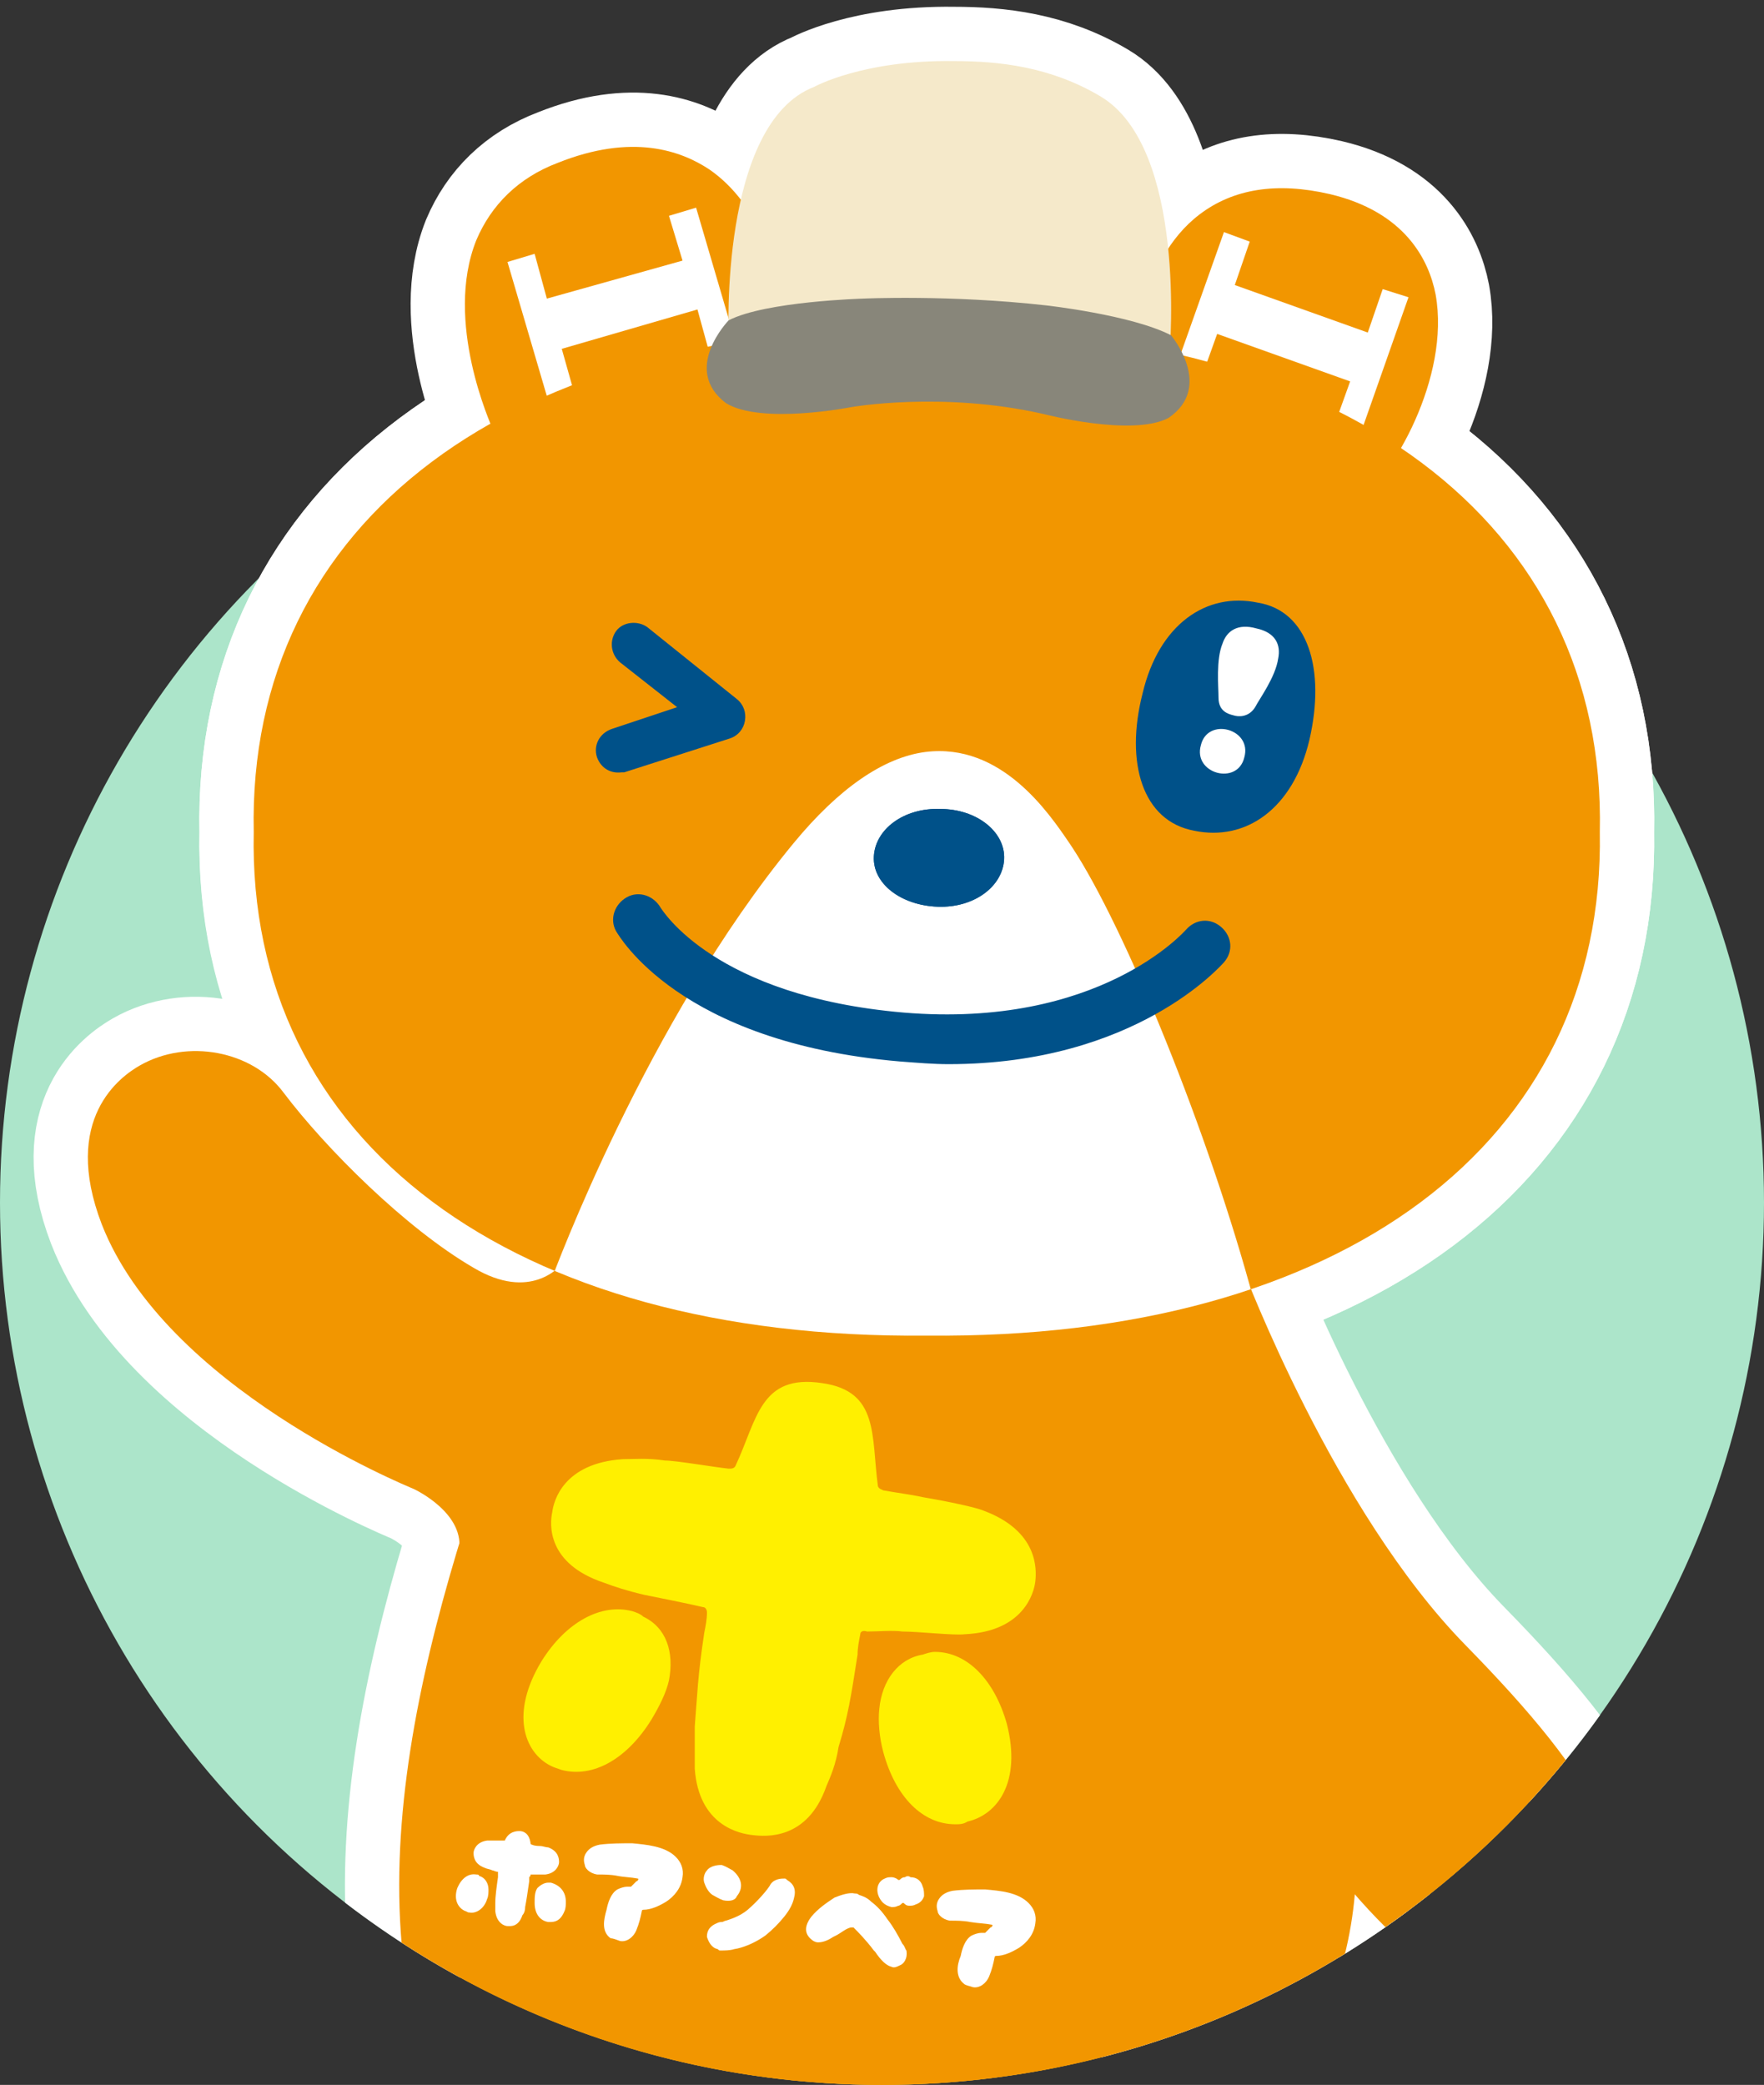 <?xml version="1.0" encoding="utf-8"?>
<!-- Generator: Adobe Illustrator 28.0.0, SVG Export Plug-In . SVG Version: 6.00 Build 0)  -->
<svg version="1.1" id="_レイヤー_2" xmlns="http://www.w3.org/2000/svg" xmlns:xlink="http://www.w3.org/1999/xlink" x="0px"
	 y="0px" viewBox="0 0 130 153.6" style="enable-background:new 0 0 130 153.6;" xml:space="preserve">
<rect x="0" y="0" width="130" height="153.6" fill="#333333" stroke="none"/>
<style type="text/css">
	.st0{fill:#ACE5CA;}
	.st1{clip-path:url(#SVGID_00000003807135734129287260000002185718258248200850_);}
	.st2{fill:#F29600;}
	.st3{fill:#FFF000;}
	.st4{fill:#FFFFFF;}
	.st5{clip-path:url(#SVGID_00000093895610618685387360000003812152647670912134_);}
	.st6{fill:#005189;}
	.st7{fill:#F5E9CA;}
	.st8{fill:#88867A;}
	.st9{clip-path:url(#SVGID_00000062186480571871523490000006125557581442222753_);}
	.st10{fill:none;stroke:#FFFFFF;stroke-width:8;stroke-linecap:round;}
	.st11{clip-path:url(#SVGID_00000096750540162388881940000013812026803361114278_);}
	.st12{clip-path:url(#SVGID_00000047775321741463655250000016816888431704450446_);}
</style>
<g id="design">
	<g>
		<g>
			<circle class="st0" cx="65" cy="88.6" r="65"/>
			<g>
				<defs>
					<circle id="SVGID_1_" cx="65" cy="88.6" r="65"/>
				</defs>
				<clipPath id="SVGID_00000098907393332062156160000009329009104432335774_">
					<use xlink:href="#SVGID_1_"  style="overflow:visible;"/>
				</clipPath>
				<g style="clip-path:url(#SVGID_00000098907393332062156160000009329009104432335774_);">
					<g>
						<path class="st2" d="M43.4,86.8c-6,16.8-15.4,37.9-13.8,56.4c0.8,9.2,3.5,14.2,11.5,18.9c9,5.2,33.7,7.1,42.9,1.7
							c11-6.4,17.6-18.6,15.6-31.3c-1.9-12.7-9.6-27.6-8.2-39.4"/>
						<path class="st2" d="M90.9,91.7l0.7,1.8c0.1,0.2,6.7,17.8,16.4,27.7c9.5,9.7,14.4,17.1,9.3,24c-1.2,1.7-3,2.6-5.1,2.5l0,0
							c-5.3-0.2-12.4-6.6-18.5-16.7c-7.7-12.8-9.9-30-10-30.7l-0.1-0.5L90.9,91.7L90.9,91.7z"/>
						<path class="st2" d="M10.3,78.5c3.5-2,8.3-1.1,10.6,2c3.1,4.1,9,10,14,12.9c4.2,2.5,6.4-0.1,6.6-0.4l2.9,1.5
							c-0.3,0.5-0.9,1.1-1.7,1.6l-5.3,16.7c0.4,0.8,0.5,1.8,0.3,2.8l-3.9-1.2c0.6-2.9-3.3-4.7-3.3-4.7c-0.7-0.3-18.3-7.5-23-19.5
							C4.5,82.4,8.9,79.3,10.3,78.5L10.3,78.5z"/>
						<path class="st2" d="M90.5,150.4c5-0.6,9.6,2.9,10.2,7.9c0.6,5-2.9,9.6-7.9,10.2s-9.6-2.9-10.2-7.9
							C81.9,155.6,85.5,151.1,90.5,150.4L90.5,150.4z"/>
						<path class="st2" d="M51.2,165.4c-2-0.5-3.5,1.4-3.5,1.4c-3.8,3.9-7.7,8.2-11.6,9.5c-9.3,3.1-15.4-5.5-10.1-12.4
							c1.2-1.6,2.4-1.8,5.4-5.8c0,0,1.9-2.4,0.2-5.5"/>
						<path class="st2" d="M57.5,166.4c3.1,0.3,0.5,3.7,0.5,3.7c-1.1,1.6-1.3,1.8-1.9,3.1c-3.7,7.9,4,14.7,12.4,9.6
							c3.9-2.4,7.5-6.2,12.2-12.9c0,0,0.9-2.5,5.8-4.6l-4.4-3.6"/>
						<g>
							<g>
								<g>
									<path class="st3" d="M63.4,120.4c-0.1,0.5-0.2,1-0.2,1.5c-0.5,3.2-0.7,4.5-1.4,6.8c-0.2,1.3-0.6,2.2-0.9,2.9
										c-1.4,4-4.5,3.7-5.4,3.6c-1-0.1-4-0.7-4.3-4.9c0-0.8,0-1.8,0-3.1c0.2-2.4,0.2-3.6,0.7-6.9c0.1-0.5,0.2-1,0.2-1.5
										c0-0.2-0.1-0.4-0.3-0.4c-0.8-0.2-3.8-0.8-4.3-0.9c-1.3-0.3-2.2-0.6-3-0.9c-4.2-1.4-4-4.3-3.8-5.2c0.1-0.8,0.8-3.6,5.2-3.9
										c0.8,0,1.8-0.1,3.1,0.1c0.8,0,3.7,0.5,4.7,0.6c0.2,0,0.4,0,0.5-0.2c1.6-3.4,1.8-6.8,6.4-6.1c4.2,0.6,3.6,3.9,4.1,7.6
										c0.1,0.2,0.2,0.2,0.4,0.3c1.1,0.2,2,0.3,2.9,0.5c1.2,0.2,3.8,0.7,4.5,1c4,1.5,3.9,4.3,3.8,5.2c-0.1,0.9-0.9,3.7-5.2,3.9
										c-0.8,0.1-3.4-0.2-4.6-0.2c-0.7-0.1-1.8,0-2.6,0C63.6,120.1,63.4,120.2,63.4,120.4z"/>
									<path class="st3" d="M40.6,130.1c-2-1-3-3.9-0.7-7.7c1.8-2.9,4.4-4.3,6.7-3.7c0.3,0.1,0.6,0.2,0.8,0.4
										c1.7,0.8,2.3,2.6,1.9,4.7c-0.2,0.9-0.7,1.9-1.3,2.9c-1.8,2.9-4.3,4.3-6.6,3.7C41.1,130.3,40.8,130.2,40.6,130.1L40.6,130.1
										z"/>
								</g>
								<path class="st3" d="M70.4,134.4c-2.4,0-4.4-2-5.3-5.3c-0.3-1.1-0.4-2.3-0.3-3.2c0.2-2.1,1.4-3.7,3.2-4
									c0.3-0.1,0.6-0.2,0.9-0.2c2.4,0,4.4,2.1,5.3,5.3c1.1,4.3-0.7,6.7-2.9,7.2C71,134.4,70.7,134.4,70.4,134.4L70.4,134.4z"/>
							</g>
							<g>
								<path class="st4" d="M34.3,140.8c-0.5-0.2-0.9-0.8-0.6-1.7c0.3-0.7,0.8-1.1,1.4-1c0.1,0,0.2,0,0.2,0.1
									c0.4,0.1,0.7,0.5,0.7,1c0,0.2,0,0.5-0.1,0.7c-0.2,0.7-0.8,1.1-1.3,1C34.4,140.9,34.4,140.8,34.3,140.8L34.3,140.8z
									 M39,138.3c0,0.1,0,0.2,0,0.3c-0.1,0.7-0.2,1.4-0.3,1.9c0,0.3-0.1,0.5-0.2,0.6c-0.3,0.9-0.9,0.8-1.1,0.8
									c-0.2,0-0.8-0.2-0.9-1.1c0-0.2,0-0.4,0-0.6c0-0.5,0.1-1.2,0.2-1.9c0-0.1,0-0.2,0-0.3c0-0.1,0-0.1,0-0.1
									c-0.2,0-0.3-0.1-0.4-0.1c-0.2-0.1-0.4-0.1-0.6-0.2c-0.8-0.3-0.8-0.9-0.8-1.1c0-0.2,0.2-0.8,1-0.9c0.2,0,0.3,0,0.6,0
									c0.2,0,0.4,0,0.6,0c0,0,0.1,0,0.1,0c0.3-0.7,0.9-0.7,1.1-0.7c0.2,0,0.7,0.1,0.8,0.9c0,0,0,0.1,0.1,0.1
									c0.2,0.1,0.5,0.1,0.6,0.1c0.2,0,0.4,0.1,0.6,0.1c0.8,0.3,0.8,0.9,0.8,1.1c0,0.2-0.2,0.8-1,0.9c-0.2,0-0.3,0-0.6,0
									c-0.1,0-0.3,0-0.5,0C39.1,138.2,39.1,138.2,39,138.3L39,138.3z M41.7,140.1c0,0.2,0,0.5-0.1,0.7c-0.2,0.5-0.5,0.8-1,0.8
									c-0.1,0-0.1,0-0.2,0c-0.6-0.1-1-0.6-1-1.4c0-0.4,0-0.8,0.2-1.1c0.2-0.2,0.5-0.4,0.8-0.4c0.1,0,0.1,0,0.2,0
									C41.3,138.9,41.7,139.4,41.7,140.1L41.7,140.1z"/>
								<path class="st4" d="M45,142.8c-0.7-0.5-0.5-1.4-0.3-2.1c0.1-0.5,0.3-1.2,0.8-1.5c0.2-0.1,0.5-0.2,0.7-0.2
									c0.1,0,0.2,0,0.2,0c0,0,0.1,0,0.1,0c0.2-0.2,0.3-0.3,0.4-0.4c0.1,0,0.2-0.2,0.1-0.2c-0.5-0.1-1-0.1-1.5-0.2
									c-0.5-0.1-1-0.1-1.5-0.1c-0.6-0.1-0.9-0.5-0.9-0.7c-0.1-0.3-0.1-0.6,0.1-0.9c0.2-0.3,0.5-0.5,1-0.6c0.8-0.1,1.6-0.1,2.4-0.1
									c1,0.1,2.4,0.2,3.2,1c0.4,0.4,0.6,0.9,0.5,1.5c-0.1,0.8-0.6,1.4-1.2,1.8c-0.5,0.3-1.1,0.6-1.7,0.6c0,0-0.1,0-0.1,0.1
									c-0.1,0.5-0.2,0.9-0.4,1.4c-0.2,0.5-0.7,0.9-1.2,0.8C45.4,142.9,45.2,142.8,45,142.8L45,142.8z"/>
								<path class="st4" d="M53.3,140c-0.3-0.1-0.6-0.3-0.8-0.4c-0.3-0.2-0.5-0.6-0.6-0.9c-0.1-0.3,0-0.7,0.2-0.9
									c0.2-0.3,0.7-0.4,1-0.4c0,0,0.1,0,0.1,0c0.3,0.1,0.6,0.3,0.8,0.4c0.7,0.6,0.8,1.3,0.3,1.9C54.2,140,53.8,140.1,53.3,140
									C53.3,140,53.3,140,53.3,140L53.3,140z M58.5,139.9c-0.1,0.4-0.3,0.8-0.7,1.3c-0.4,0.5-0.9,1-1.4,1.4
									c-0.7,0.5-1.6,0.9-2.3,1c-0.3,0.1-0.7,0.1-1,0.1c-0.1,0-0.1,0-0.2-0.1c-0.5-0.1-0.7-0.6-0.8-0.9c0-0.2,0-0.7,0.7-1
									c0.2-0.1,0.3-0.1,0.4-0.1c0.1,0,0.2-0.1,0.3-0.1c0.3-0.1,1-0.3,1.6-0.8c0.7-0.6,1.5-1.5,1.7-1.9c0.3-0.4,0.8-0.4,1-0.4
									c0.1,0,0.1,0,0.2,0.1C58.5,138.8,58.7,139.2,58.5,139.9L58.5,139.9z"/>
								<path class="st4" d="M66.8,143.7c0.1,0.6-0.2,1-0.5,1.1c-0.2,0.1-0.4,0.2-0.6,0.1c-0.4-0.1-0.8-0.5-1.2-1.1l-0.1-0.1
									c-0.6-0.8-1.2-1.4-1.5-1.7c0,0-0.1,0-0.2,0c-0.4,0.1-0.7,0.4-1.1,0.6l-0.2,0.1c-0.3,0.2-0.7,0.4-1.1,0.4
									c-0.2,0-0.4-0.1-0.6-0.3c-0.2-0.2-0.6-0.7,0.1-1.6c0.5-0.6,1.1-1,1.7-1.4c0.5-0.2,1.1-0.4,1.5-0.3c0.1,0,0.2,0,0.3,0.1
									c0.3,0.1,0.6,0.2,0.9,0.5c0.4,0.3,0.8,0.7,1.2,1.3c0.4,0.5,0.8,1.2,1.1,1.8C66.7,143.4,66.7,143.6,66.8,143.7L66.8,143.7z
									 M68,139c0.1,0.2,0.1,0.5,0.1,0.7c-0.1,0.3-0.3,0.5-0.6,0.6c-0.2,0.1-0.3,0.1-0.5,0.1c-0.2,0-0.3-0.1-0.4-0.2
									c-0.1,0-0.1,0-0.1,0c-0.1,0.1-0.2,0.2-0.3,0.2c-0.2,0.1-0.3,0.1-0.5,0.1c-0.4-0.1-0.7-0.3-0.9-0.7c-0.3-0.6-0.1-1.2,0.4-1.4
									c0.2-0.1,0.3-0.1,0.5-0.1c0.2,0,0.4,0.1,0.5,0.2c0,0,0.1,0,0.1,0c0.1-0.1,0.2-0.2,0.4-0.2c0.1-0.1,0.3-0.1,0.4,0
									C67.6,138.3,67.9,138.6,68,139L68,139z"/>
								<path class="st4" d="M71.1,146.2c-0.7-0.5-0.6-1.4-0.3-2.1c0.1-0.5,0.3-1.2,0.8-1.5c0.2-0.1,0.5-0.2,0.7-0.2
									c0.1,0,0.2,0,0.2,0c0,0,0.1,0,0.1,0c0.2-0.2,0.3-0.3,0.4-0.4c0.1,0,0.2-0.2,0.1-0.2c-0.5-0.1-1-0.1-1.6-0.2
									c-0.5-0.1-1-0.1-1.5-0.1c-0.6-0.1-0.9-0.5-0.9-0.7c-0.1-0.3-0.1-0.6,0.1-0.9c0.2-0.3,0.5-0.5,1-0.6c0.8-0.1,1.6-0.1,2.4-0.1
									c1.1,0.1,2.4,0.2,3.2,1c0.4,0.4,0.6,0.9,0.5,1.5c-0.1,0.8-0.6,1.4-1.2,1.8c-0.5,0.3-1.1,0.6-1.7,0.6c0,0-0.1,0-0.1,0.1
									c-0.1,0.5-0.2,0.9-0.4,1.4c-0.2,0.5-0.7,0.9-1.2,0.8C71.4,146.3,71.3,146.3,71.1,146.2z"/>
							</g>
						</g>
						<g>
							<g>
								<path class="st2" d="M105.8,21.7c-0.5-2.6-2.3-6.1-7.8-7.4c-3.9-0.9-7.1-0.4-9.6,1.5c-4.6,3.5-4.8,10.6-4.9,10.9l1.1,0
									l14.7,9.3L100,37C102.6,35.2,106.9,27.8,105.8,21.7L105.8,21.7z"/>
								<polygon class="st4" points="101.9,21.3 100.8,24.5 91,21 92.1,17.8 90.2,17.1 86.4,27.8 88.3,28.5 89.7,24.6 99.5,28.1 
									98.1,32 100,32.7 103.8,21.9 								"/>
								<g>
									<path class="st2" d="M52.3,12.5c-2.1-1.4-5.7-2.7-11.2-0.5c-2.9,1.1-4.9,3.1-6,5.7c-2.4,6,1.1,13.6,1.2,13.9l1.2-0.6
										l19-4.7l1.4,0C58,20.2,55.9,15,52.3,12.5L52.3,12.5z"/>
									<polygon class="st4" points="52.5,26.8 54.5,26.2 51.3,15.3 49.3,15.9 50.3,19.2 40.3,22 39.4,18.7 37.4,19.3 40.6,30.2 
										42.5,29.6 41.4,25.7 51.4,22.8 									"/>
								</g>
								<g>
									<path class="st2" d="M117.9,61.3c0.4,22.9-19,37.4-49.6,37.1c-30.6,0.3-50.1-14.3-49.6-37.1c-0.5-22.9,19-37.5,49.6-37.1
										C98.9,23.9,118.4,38.5,117.9,61.3z"/>
									<g>
										<defs>
											<path id="SVGID_00000091726568717705405570000010344245812808133290_" d="M117.9,61.3c0.4,22.9-19,37.4-49.6,37.1
												c-30.6,0.3-50.1-14.3-49.6-37.1c-0.5-22.9,19-37.5,49.6-37.1C98.9,23.9,118.4,38.5,117.9,61.3z"/>
										</defs>
										<clipPath id="SVGID_00000163762193888176489230000005173921680512255131_">
											<use xlink:href="#SVGID_00000091726568717705405570000010344245812808133290_"  style="overflow:visible;"/>
										</clipPath>
										<g style="clip-path:url(#SVGID_00000163762193888176489230000005173921680512255131_);">
											<path class="st4" d="M92.4,95.8C89.1,83.5,82.9,68.3,79,62.4l-0.2-0.3c-1.5-2.2-5-7.4-10.6-6.7c-3.1,0.4-6.4,2.7-9.7,6.7
												C47.6,75.3,40.8,93.9,40.7,94.1l-0.3,0.8l18.1,6.3l26.4-1.1l7.7-3.6L92.4,95.8L92.4,95.8z"/>
										</g>
									</g>
									<path class="st6" d="M74,63.3c-0.1,2-2.2,3.6-4.9,3.5c-2.7-0.1-4.8-1.7-4.7-3.7c0.1-2,2.2-3.6,4.9-3.5
										C72,59.6,74.1,61.3,74,63.3L74,63.3z"/>
								</g>
								<path class="st6" d="M74,63.3c-0.1,2-2.2,3.6-4.9,3.5c-2.7-0.1-4.8-1.7-4.7-3.7c0.1-2,2.2-3.6,4.9-3.5
									C72,59.6,74.1,61.3,74,63.3L74,63.3z"/>
								<path class="st6" d="M96.5,54.5c-1.2,5.1-4.7,7.5-8.5,6.7c-3.8-0.7-5.1-5-3.8-10.1c1.2-5.1,4.7-7.5,8.5-6.7
									C96.4,45,97.7,49.3,96.5,54.5z"/>
								<path class="st6" d="M69.9,78.4c-1.1,0-2.3-0.1-3.6-0.2c-16.3-1.4-20.7-9.3-20.9-9.6c-0.5-0.9-0.1-2,0.8-2.5
									c0.9-0.5,2-0.1,2.5,0.8c0.1,0.1,3.9,6.5,17.9,7.7c14.4,1.2,20.7-6,20.8-6.1c0.7-0.8,1.8-0.9,2.6-0.2
									c0.8,0.7,0.9,1.8,0.2,2.6C90,71.1,83.7,78.4,69.9,78.4L69.9,78.4z"/>
								<g>
									<path class="st7" d="M71.4,25.4l-17.7-0.6c0,0-0.7-15.7,6.3-18.4c0,0,3.6-2,10.3-1.9c3.3,0,7.1,0.4,10.8,2.6
										c6.4,3.8,5.1,18.8,5.1,18.8l-17.7-0.6"/>
									<path class="st8" d="M76.9,30.5c0,0,6.5,1.7,9.2,0.3c3.4-2.3,0.2-6.1,0.2-6.1c-2.9-1.5-9.2-2.2-9.2-2.2
										C70,21.7,63.6,22,63.6,22s-7.2,0.2-9.9,1.6c0,0-3.5,3.6-0.2,6.1c2.6,1.6,9.2,0.3,9.2,0.3S69.4,28.8,76.9,30.5L76.9,30.5z"
										/>
								</g>
								<g>
									<path class="st4" d="M91.7,55.8c-0.5,2.1-3.8,1.2-3.2-0.9C89,52.8,92.3,53.7,91.7,55.8z"/>
									<path class="st4" d="M94.2,48.5c0.2-1-0.2-1.9-1.6-2.2l0,0c-1.4-0.4-2.2,0.2-2.5,1.1c-0.5,1.2-0.3,3.2-0.3,4
										c0,1,0.7,1.2,1.1,1.3c0.3,0.1,1.1,0.2,1.6-0.6C92.8,51.5,94,49.9,94.2,48.5L94.2,48.5z"/>
								</g>
							</g>
							<path class="st6" d="M45.8,56.9c-0.8,0.1-1.5-0.3-1.8-1.1c-0.3-0.9,0.2-1.8,1.1-2.1l4.8-1.6l-4.2-3.3
								c-0.7-0.6-0.8-1.6-0.3-2.3s1.6-0.8,2.3-0.3l6.6,5.3c0.5,0.4,0.7,1,0.6,1.6s-0.5,1.1-1.1,1.3L46,56.9
								C45.9,56.9,45.8,56.9,45.8,56.9L45.8,56.9z"/>
						</g>
					</g>
				</g>
			</g>
		</g>
		<g>
			<defs>
				<path id="SVGID_00000161629677219755112510000018344982371517024933_" d="M130,88.6c0,35.9-29.1,65-65,65s-65-29.1-65-65
					s18.6-91,65-91C130-2.4,130,52.7,130,88.6z"/>
			</defs>
			<clipPath id="SVGID_00000113316433241827749780000015920033212630902656_">
				<use xlink:href="#SVGID_00000161629677219755112510000018344982371517024933_"  style="overflow:visible;"/>
			</clipPath>
			<g style="clip-path:url(#SVGID_00000113316433241827749780000015920033212630902656_);">
				<g>
					<g>
						<path class="st10" d="M43.4,86.8c-6,16.8-15.4,37.9-13.8,56.4c0.8,9.2,3.5,14.2,11.5,18.9c9,5.2,33.7,7.1,42.9,1.7
							c11-6.4,17.6-18.6,15.6-31.3c-1.9-12.7-9.6-27.6-8.2-39.4"/>
						<path class="st10" d="M90.9,91.7l0.7,1.8c0.1,0.2,6.7,17.8,16.4,27.7c9.5,9.7,14.4,17.1,9.3,24c-1.2,1.7-3,2.6-5.1,2.5l0,0
							c-5.3-0.2-12.4-6.6-18.5-16.7c-7.7-12.8-9.9-30-10-30.7l-0.1-0.5L90.9,91.7L90.9,91.7z"/>
						<path class="st10" d="M10.3,78.5c3.5-2,8.3-1.1,10.6,2c3.1,4.1,9,10,14,12.9c4.2,2.5,6.4-0.1,6.6-0.4l2.9,1.5
							c-0.3,0.5-0.9,1.1-1.7,1.6l-5.3,16.7c0.4,0.8,0.5,1.8,0.3,2.8l-3.9-1.2c0.6-2.9-3.3-4.7-3.3-4.7c-0.7-0.3-18.3-7.5-23-19.5
							C4.5,82.4,8.9,79.3,10.3,78.5L10.3,78.5z"/>
						<path class="st10" d="M90.5,150.4c5-0.6,9.6,2.9,10.2,7.9c0.6,5-2.9,9.6-7.9,10.2s-9.6-2.9-10.2-7.9
							C81.9,155.6,85.5,151.1,90.5,150.4L90.5,150.4z"/>
						<path class="st10" d="M51.2,165.4c-2-0.5-3.5,1.4-3.5,1.4c-3.8,3.9-7.7,8.2-11.6,9.5c-9.3,3.1-15.4-5.5-10.1-12.4
							c1.2-1.6,2.4-1.8,5.4-5.8c0,0,1.9-2.4,0.2-5.5"/>
						<path class="st10" d="M57.5,166.4c3.1,0.3,0.5,3.7,0.5,3.7c-1.1,1.6-1.3,1.8-1.9,3.1c-3.7,7.9,4,14.7,12.4,9.6
							c3.9-2.4,7.5-6.2,12.2-12.9c0,0,0.9-2.5,5.8-4.6l-4.4-3.6"/>
						<g>
							<g>
								<g>
									<path class="st10" d="M63.4,120.4c-0.1,0.5-0.2,1-0.2,1.5c-0.5,3.2-0.7,4.5-1.4,6.8c-0.2,1.3-0.6,2.2-0.9,2.9
										c-1.4,4-4.5,3.7-5.4,3.6c-1-0.1-4-0.7-4.3-4.9c0-0.8,0-1.8,0-3.1c0.2-2.4,0.2-3.6,0.7-6.9c0.1-0.5,0.2-1,0.2-1.5
										c0-0.2-0.1-0.4-0.3-0.4c-0.8-0.2-3.8-0.8-4.3-0.9c-1.3-0.3-2.2-0.6-3-0.9c-4.2-1.4-4-4.3-3.8-5.2c0.1-0.8,0.8-3.6,5.2-3.9
										c0.8,0,1.8-0.1,3.1,0.1c0.8,0,3.7,0.5,4.7,0.6c0.2,0,0.4,0,0.5-0.2c1.6-3.4,1.8-6.8,6.4-6.1c4.2,0.6,3.6,3.9,4.1,7.6
										c0.1,0.2,0.2,0.2,0.4,0.3c1.1,0.2,2,0.3,2.9,0.5c1.2,0.2,3.8,0.7,4.5,1c4,1.5,3.9,4.3,3.8,5.2c-0.1,0.9-0.9,3.7-5.2,3.9
										c-0.8,0.1-3.4-0.2-4.6-0.2c-0.7-0.1-1.8,0-2.6,0C63.6,120.1,63.4,120.2,63.4,120.4z"/>
									<path class="st10" d="M40.6,130.1c-2-1-3-3.9-0.7-7.7c1.8-2.9,4.4-4.3,6.7-3.7c0.3,0.1,0.6,0.2,0.8,0.4
										c1.7,0.8,2.3,2.6,1.9,4.7c-0.2,0.9-0.7,1.9-1.3,2.9c-1.8,2.9-4.3,4.3-6.6,3.7C41.1,130.3,40.8,130.2,40.6,130.1L40.6,130.1
										z"/>
								</g>
								<path class="st10" d="M70.4,134.4c-2.4,0-4.4-2-5.3-5.3c-0.3-1.1-0.4-2.3-0.3-3.2c0.2-2.1,1.4-3.7,3.2-4
									c0.3-0.1,0.6-0.2,0.9-0.2c2.4,0,4.4,2.1,5.3,5.3c1.1,4.3-0.7,6.7-2.9,7.2C71,134.4,70.7,134.4,70.4,134.4L70.4,134.4z"/>
							</g>
							<g>
								<path class="st10" d="M34.3,140.8c-0.5-0.2-0.9-0.8-0.6-1.7c0.3-0.7,0.8-1.1,1.4-1c0.1,0,0.2,0,0.2,0.1
									c0.4,0.1,0.7,0.5,0.7,1c0,0.2,0,0.5-0.1,0.7c-0.2,0.7-0.8,1.1-1.3,1C34.4,140.9,34.4,140.8,34.3,140.8L34.3,140.8z
									 M39,138.3c0,0.1,0,0.2,0,0.3c-0.1,0.7-0.2,1.4-0.3,1.9c0,0.3-0.1,0.5-0.2,0.6c-0.3,0.9-0.9,0.8-1.1,0.8
									c-0.2,0-0.8-0.2-0.9-1.1c0-0.2,0-0.4,0-0.6c0-0.5,0.1-1.2,0.2-1.9c0-0.1,0-0.2,0-0.3c0-0.1,0-0.1,0-0.1
									c-0.2,0-0.3-0.1-0.4-0.1c-0.2-0.1-0.4-0.1-0.6-0.2c-0.8-0.3-0.8-0.9-0.8-1.1c0-0.2,0.2-0.8,1-0.9c0.2,0,0.3,0,0.6,0
									c0.2,0,0.4,0,0.6,0c0,0,0.1,0,0.1,0c0.3-0.7,0.9-0.7,1.1-0.7c0.2,0,0.7,0.1,0.8,0.9c0,0,0,0.1,0.1,0.1
									c0.2,0.1,0.5,0.1,0.6,0.1c0.2,0,0.4,0.1,0.6,0.1c0.8,0.3,0.8,0.9,0.8,1.1c0,0.2-0.2,0.8-1,0.9c-0.2,0-0.3,0-0.6,0
									c-0.1,0-0.3,0-0.5,0C39.1,138.2,39.1,138.2,39,138.3L39,138.3z M41.7,140.1c0,0.2,0,0.5-0.1,0.7c-0.2,0.5-0.5,0.8-1,0.8
									c-0.1,0-0.1,0-0.2,0c-0.6-0.1-1-0.6-1-1.4c0-0.4,0-0.8,0.2-1.1c0.2-0.2,0.5-0.4,0.8-0.4c0.1,0,0.1,0,0.2,0
									C41.3,138.9,41.7,139.4,41.7,140.1L41.7,140.1z"/>
								<path class="st10" d="M45,142.8c-0.7-0.5-0.5-1.4-0.3-2.1c0.1-0.5,0.3-1.2,0.8-1.5c0.2-0.1,0.5-0.2,0.7-0.2
									c0.1,0,0.2,0,0.2,0c0,0,0.1,0,0.1,0c0.2-0.2,0.3-0.3,0.4-0.4c0.1,0,0.2-0.2,0.1-0.2c-0.5-0.1-1-0.1-1.5-0.2
									c-0.5-0.1-1-0.1-1.5-0.1c-0.6-0.1-0.9-0.5-0.9-0.7c-0.1-0.3-0.1-0.6,0.1-0.9c0.2-0.3,0.5-0.5,1-0.6c0.8-0.1,1.6-0.1,2.4-0.1
									c1,0.1,2.4,0.2,3.2,1c0.4,0.4,0.6,0.9,0.5,1.5c-0.1,0.8-0.6,1.4-1.2,1.8c-0.5,0.3-1.1,0.6-1.7,0.6c0,0-0.1,0-0.1,0.1
									c-0.1,0.5-0.2,0.9-0.4,1.4c-0.2,0.5-0.7,0.9-1.2,0.8C45.4,142.9,45.2,142.8,45,142.8L45,142.8z"/>
								<path class="st10" d="M53.3,140c-0.3-0.1-0.6-0.3-0.8-0.4c-0.3-0.2-0.5-0.6-0.6-0.9c-0.1-0.3,0-0.7,0.2-0.9
									c0.2-0.3,0.7-0.4,1-0.4c0,0,0.1,0,0.1,0c0.3,0.1,0.6,0.3,0.8,0.4c0.7,0.6,0.8,1.3,0.3,1.9C54.2,140,53.8,140.1,53.3,140
									C53.3,140,53.3,140,53.3,140L53.3,140z M58.5,139.9c-0.1,0.4-0.3,0.8-0.7,1.3c-0.4,0.5-0.9,1-1.4,1.4
									c-0.7,0.5-1.6,0.9-2.3,1c-0.3,0.1-0.7,0.1-1,0.1c-0.1,0-0.1,0-0.2-0.1c-0.5-0.1-0.7-0.6-0.8-0.9c0-0.2,0-0.7,0.7-1
									c0.2-0.1,0.3-0.1,0.4-0.1c0.1,0,0.2-0.1,0.3-0.1c0.3-0.1,1-0.3,1.6-0.8c0.7-0.6,1.5-1.5,1.7-1.9c0.3-0.4,0.8-0.4,1-0.4
									c0.1,0,0.1,0,0.2,0.1C58.5,138.8,58.7,139.2,58.5,139.9L58.5,139.9z"/>
								<path class="st10" d="M66.8,143.7c0.1,0.6-0.2,1-0.5,1.1c-0.2,0.1-0.4,0.2-0.6,0.1c-0.4-0.1-0.8-0.5-1.2-1.1l-0.1-0.1
									c-0.6-0.8-1.2-1.4-1.5-1.7c0,0-0.1,0-0.2,0c-0.4,0.1-0.7,0.4-1.1,0.6l-0.2,0.1c-0.3,0.2-0.7,0.4-1.1,0.4
									c-0.2,0-0.4-0.1-0.6-0.3c-0.2-0.2-0.6-0.7,0.1-1.6c0.5-0.6,1.1-1,1.7-1.4c0.5-0.2,1.1-0.4,1.5-0.3c0.1,0,0.2,0,0.3,0.1
									c0.3,0.1,0.6,0.2,0.9,0.5c0.4,0.3,0.8,0.7,1.2,1.3c0.4,0.5,0.8,1.2,1.1,1.8C66.7,143.4,66.7,143.6,66.8,143.7L66.8,143.7z
									 M68,139c0.1,0.2,0.1,0.5,0.1,0.7c-0.1,0.3-0.3,0.5-0.6,0.6c-0.2,0.1-0.3,0.1-0.5,0.1c-0.2,0-0.3-0.1-0.4-0.2
									c-0.1,0-0.1,0-0.1,0c-0.1,0.1-0.2,0.2-0.3,0.2c-0.2,0.1-0.3,0.1-0.5,0.1c-0.4-0.1-0.7-0.3-0.9-0.7c-0.3-0.6-0.1-1.2,0.4-1.4
									c0.2-0.1,0.3-0.1,0.5-0.1c0.2,0,0.4,0.1,0.5,0.2c0,0,0.1,0,0.1,0c0.1-0.1,0.2-0.2,0.4-0.2c0.1-0.1,0.3-0.1,0.4,0
									C67.6,138.3,67.9,138.6,68,139L68,139z"/>
								<path class="st10" d="M71.1,146.2c-0.7-0.5-0.6-1.4-0.3-2.1c0.1-0.5,0.3-1.2,0.8-1.5c0.2-0.1,0.5-0.2,0.7-0.2
									c0.1,0,0.2,0,0.2,0c0,0,0.1,0,0.1,0c0.2-0.2,0.3-0.3,0.4-0.4c0.1,0,0.2-0.2,0.1-0.2c-0.5-0.1-1-0.1-1.6-0.2
									c-0.5-0.1-1-0.1-1.5-0.1c-0.6-0.1-0.9-0.5-0.9-0.7c-0.1-0.3-0.1-0.6,0.1-0.9c0.2-0.3,0.5-0.5,1-0.6c0.8-0.1,1.6-0.1,2.4-0.1
									c1.1,0.1,2.4,0.2,3.2,1c0.4,0.4,0.6,0.9,0.5,1.5c-0.1,0.8-0.6,1.4-1.2,1.8c-0.5,0.3-1.1,0.6-1.7,0.6c0,0-0.1,0-0.1,0.1
									c-0.1,0.5-0.2,0.9-0.4,1.4c-0.2,0.5-0.7,0.9-1.2,0.8C71.4,146.3,71.3,146.3,71.1,146.2z"/>
							</g>
						</g>
						<g>
							<g>
								<path class="st10" d="M105.8,21.7c-0.5-2.6-2.3-6.1-7.8-7.4c-3.9-0.9-7.1-0.4-9.6,1.5c-4.6,3.5-4.8,10.6-4.9,10.9l1.1,0
									l14.7,9.3L100,37C102.6,35.2,106.9,27.8,105.8,21.7L105.8,21.7z"/>
								<polygon class="st10" points="101.9,21.3 100.8,24.5 91,21 92.1,17.8 90.2,17.1 86.4,27.8 88.3,28.5 89.7,24.6 99.5,28.1 
									98.1,32 100,32.7 103.8,21.9 								"/>
								<g>
									<path class="st10" d="M52.3,12.5c-2.1-1.4-5.7-2.7-11.2-0.5c-2.9,1.1-4.9,3.1-6,5.7c-2.4,6,1.1,13.6,1.2,13.9l1.2-0.6
										l19-4.7l1.4,0C58,20.2,55.9,15,52.3,12.5L52.3,12.5z"/>
									<polygon class="st10" points="52.5,26.8 54.5,26.2 51.3,15.3 49.3,15.9 50.3,19.2 40.3,22 39.4,18.7 37.4,19.3 40.6,30.2 
										42.5,29.6 41.4,25.7 51.4,22.8 									"/>
								</g>
								<g>
									<path class="st10" d="M117.9,61.3c0.4,22.9-19,37.4-49.6,37.1c-30.6,0.3-50.1-14.3-49.6-37.1c-0.5-22.9,19-37.5,49.6-37.1
										C98.9,23.9,118.4,38.5,117.9,61.3z"/>
									<g>
										<defs>
											<path id="SVGID_00000042717944519741077530000007284652820525337496_" d="M117.9,61.3c0.4,22.9-19,37.4-49.6,37.1
												c-30.6,0.3-50.1-14.3-49.6-37.1c-0.5-22.9,19-37.5,49.6-37.1C98.9,23.9,118.4,38.5,117.9,61.3z"/>
										</defs>
										<clipPath id="SVGID_00000113354506073044654050000009575161741715861152_">
											<use xlink:href="#SVGID_00000042717944519741077530000007284652820525337496_"  style="overflow:visible;"/>
										</clipPath>
										<g style="clip-path:url(#SVGID_00000113354506073044654050000009575161741715861152_);">
											<path class="st10" d="M92.4,95.8C89.1,83.5,82.9,68.3,79,62.4l-0.2-0.3c-1.5-2.2-5-7.4-10.6-6.7
												c-3.1,0.4-6.4,2.7-9.7,6.7C47.6,75.3,40.8,93.9,40.7,94.1l-0.3,0.8l18.1,6.3l26.4-1.1l7.7-3.6L92.4,95.8L92.4,95.8z"/>
										</g>
									</g>
									<g>
										<path class="st10" d="M74,63.3c-0.1,2-2.2,3.6-4.9,3.5c-2.7-0.1-4.8-1.7-4.7-3.7c0.1-2,2.2-3.6,4.9-3.5
											C72,59.6,74.1,61.3,74,63.3L74,63.3z"/>
										<path class="st10" d="M74,63.3c-0.1,2-2.2,3.6-4.9,3.5c-2.7-0.1-4.8-1.7-4.7-3.7c0.1-2,2.2-3.6,4.9-3.5
											C72,59.6,74.1,61.3,74,63.3L74,63.3z"/>
									</g>
								</g>
								<g>
									<path class="st10" d="M74,63.3c-0.1,2-2.2,3.6-4.9,3.5c-2.7-0.1-4.8-1.7-4.7-3.7c0.1-2,2.2-3.6,4.9-3.5
										C72,59.6,74.1,61.3,74,63.3L74,63.3z"/>
									<path class="st10" d="M74,63.3c-0.1,2-2.2,3.6-4.9,3.5c-2.7-0.1-4.8-1.7-4.7-3.7c0.1-2,2.2-3.6,4.9-3.5
										C72,59.6,74.1,61.3,74,63.3L74,63.3z"/>
								</g>
								<g>
									<path class="st10" d="M96.5,54.5c-1.2,5.1-4.7,7.5-8.5,6.7c-3.8-0.7-5.1-5-3.8-10.1c1.2-5.1,4.7-7.5,8.5-6.7
										C96.4,45,97.7,49.3,96.5,54.5z"/>
									<path class="st10" d="M96.5,54.5c-1.2,5.1-4.7,7.5-8.5,6.7c-3.8-0.7-5.1-5-3.8-10.1c1.2-5.1,4.7-7.5,8.5-6.7
										C96.4,45,97.7,49.3,96.5,54.5z"/>
								</g>
								<path class="st10" d="M117.9,61.3c0.4,22.9-19,37.4-49.6,37.1c-30.6,0.3-50-14.3-49.6-37.1c-0.5-22.9,19-37.5,49.6-37.1
									C98.9,23.9,118.4,38.5,117.9,61.3z"/>
								<path class="st10" d="M69.9,78.4c-1.1,0-2.3-0.1-3.6-0.2c-16.3-1.4-20.7-9.3-20.9-9.6c-0.5-0.9-0.1-2,0.8-2.5
									c0.9-0.5,2-0.1,2.5,0.8c0.1,0.1,3.9,6.5,17.9,7.7c14.4,1.2,20.7-6,20.8-6.1c0.7-0.8,1.8-0.9,2.6-0.2
									c0.8,0.7,0.9,1.8,0.2,2.6C90,71.1,83.7,78.4,69.9,78.4L69.9,78.4z"/>
								<g>
									<path class="st10" d="M71.4,25.4l-17.7-0.6c0,0-0.7-15.7,6.3-18.4c0,0,3.6-2,10.3-1.9c3.3,0,7.1,0.4,10.8,2.6
										c6.4,3.8,5.1,18.8,5.1,18.8l-17.7-0.6"/>
									<path class="st10" d="M76.9,30.5c0,0,6.5,1.7,9.2,0.3c3.4-2.3,0.2-6.1,0.2-6.1c-2.9-1.5-9.2-2.2-9.2-2.2
										C70,21.7,63.6,22,63.6,22s-7.2,0.2-9.9,1.6c0,0-3.5,3.6-0.2,6.1c2.6,1.6,9.2,0.3,9.2,0.3S69.4,28.8,76.9,30.5L76.9,30.5z"
										/>
								</g>
								<g>
									<path class="st10" d="M91.7,55.8c-0.5,2.1-3.8,1.2-3.2-0.9C89,52.8,92.3,53.7,91.7,55.8z"/>
									<path class="st10" d="M94.2,48.5c0.2-1-0.2-1.9-1.6-2.2l0,0c-1.4-0.4-2.2,0.2-2.5,1.1c-0.5,1.2-0.3,3.2-0.3,4
										c0,1,0.7,1.2,1.1,1.3c0.3,0.1,1.1,0.2,1.6-0.6C92.8,51.5,94,49.9,94.2,48.5L94.2,48.5z"/>
								</g>
							</g>
							<path class="st10" d="M45.8,56.9c-0.8,0.1-1.5-0.3-1.8-1.1c-0.3-0.9,0.2-1.8,1.1-2.1l4.8-1.6l-4.2-3.3
								c-0.7-0.6-0.8-1.6-0.3-2.3s1.6-0.8,2.3-0.3l6.6,5.3c0.5,0.4,0.7,1,0.6,1.6s-0.5,1.1-1.1,1.3L46,56.9
								C45.9,56.9,45.8,56.9,45.8,56.9L45.8,56.9z"/>
						</g>
					</g>
					<g>
						<path class="st2" d="M43.4,86.8c-6,16.8-15.4,37.9-13.8,56.4c0.8,9.2,3.5,14.2,11.5,18.9c9,5.2,33.7,7.1,42.9,1.7
							c11-6.4,17.6-18.6,15.6-31.3c-1.9-12.7-9.6-27.6-8.2-39.4"/>
						<path class="st2" d="M90.9,91.7l0.7,1.8c0.1,0.2,6.7,17.8,16.4,27.7c9.5,9.7,14.4,17.1,9.3,24c-1.2,1.7-3,2.6-5.1,2.5l0,0
							c-5.3-0.2-12.4-6.6-18.5-16.7c-7.7-12.8-9.9-30-10-30.7l-0.1-0.5L90.9,91.7L90.9,91.7z"/>
						<path class="st2" d="M10.3,78.5c3.5-2,8.3-1.1,10.6,2c3.1,4.1,9,10,14,12.9c4.2,2.5,6.4-0.1,6.6-0.4l2.9,1.5
							c-0.3,0.5-0.9,1.1-1.7,1.6l-5.3,16.7c0.4,0.8,0.5,1.8,0.3,2.8l-3.9-1.2c0.6-2.9-3.3-4.7-3.3-4.7c-0.7-0.3-18.3-7.5-23-19.5
							C4.5,82.4,8.9,79.3,10.3,78.5L10.3,78.5z"/>
						<path class="st2" d="M90.5,150.4c5-0.6,9.6,2.9,10.2,7.9c0.6,5-2.9,9.6-7.9,10.2s-9.6-2.9-10.2-7.9
							C81.9,155.6,85.5,151.1,90.5,150.4L90.5,150.4z"/>
						<path class="st2" d="M51.2,165.4c-2-0.5-3.5,1.4-3.5,1.4c-3.8,3.9-7.7,8.2-11.6,9.5c-9.3,3.1-15.4-5.5-10.1-12.4
							c1.2-1.6,2.4-1.8,5.4-5.8c0,0,1.9-2.4,0.2-5.5"/>
						<path class="st2" d="M57.5,166.4c3.1,0.3,0.5,3.7,0.5,3.7c-1.1,1.6-1.3,1.8-1.9,3.1c-3.7,7.9,4,14.7,12.4,9.6
							c3.9-2.4,7.5-6.2,12.2-12.9c0,0,0.9-2.5,5.8-4.6l-4.4-3.6"/>
						<g>
							<g>
								<g>
									<path class="st3" d="M63.4,120.4c-0.1,0.5-0.2,1-0.2,1.5c-0.5,3.2-0.7,4.5-1.4,6.8c-0.2,1.3-0.6,2.2-0.9,2.9
										c-1.4,4-4.5,3.7-5.4,3.6c-1-0.1-4-0.7-4.3-4.9c0-0.8,0-1.8,0-3.1c0.2-2.4,0.2-3.6,0.7-6.9c0.1-0.5,0.2-1,0.2-1.5
										c0-0.2-0.1-0.4-0.3-0.4c-0.8-0.2-3.8-0.8-4.3-0.9c-1.3-0.3-2.2-0.6-3-0.9c-4.2-1.4-4-4.3-3.8-5.2c0.1-0.8,0.8-3.6,5.2-3.9
										c0.8,0,1.8-0.1,3.1,0.1c0.8,0,3.7,0.5,4.7,0.6c0.2,0,0.4,0,0.5-0.2c1.6-3.4,1.8-6.8,6.4-6.1c4.2,0.6,3.6,3.9,4.1,7.6
										c0.1,0.2,0.2,0.2,0.4,0.3c1.1,0.2,2,0.3,2.9,0.5c1.2,0.2,3.8,0.7,4.5,1c4,1.5,3.9,4.3,3.8,5.2c-0.1,0.9-0.9,3.7-5.2,3.9
										c-0.8,0.1-3.4-0.2-4.6-0.2c-0.7-0.1-1.8,0-2.6,0C63.6,120.1,63.4,120.2,63.4,120.4z"/>
									<path class="st3" d="M40.6,130.1c-2-1-3-3.9-0.7-7.7c1.8-2.9,4.4-4.3,6.7-3.7c0.3,0.1,0.6,0.2,0.8,0.4
										c1.7,0.8,2.3,2.6,1.9,4.7c-0.2,0.9-0.7,1.9-1.3,2.9c-1.8,2.9-4.3,4.3-6.6,3.7C41.1,130.3,40.8,130.2,40.6,130.1L40.6,130.1
										z"/>
								</g>
								<path class="st3" d="M70.4,134.4c-2.4,0-4.4-2-5.3-5.3c-0.3-1.1-0.4-2.3-0.3-3.2c0.2-2.1,1.4-3.7,3.2-4
									c0.3-0.1,0.6-0.2,0.9-0.2c2.4,0,4.4,2.1,5.3,5.3c1.1,4.3-0.7,6.7-2.9,7.2C71,134.4,70.7,134.4,70.4,134.4L70.4,134.4z"/>
							</g>
							<g>
								<path class="st4" d="M34.3,140.8c-0.5-0.2-0.9-0.8-0.6-1.7c0.3-0.7,0.8-1.1,1.4-1c0.1,0,0.2,0,0.2,0.1
									c0.4,0.1,0.7,0.5,0.7,1c0,0.2,0,0.5-0.1,0.7c-0.2,0.7-0.8,1.1-1.3,1C34.4,140.9,34.4,140.8,34.3,140.8L34.3,140.8z
									 M39,138.3c0,0.1,0,0.2,0,0.3c-0.1,0.7-0.2,1.4-0.3,1.9c0,0.3-0.1,0.5-0.2,0.6c-0.3,0.9-0.9,0.8-1.1,0.8
									c-0.2,0-0.8-0.2-0.9-1.1c0-0.2,0-0.4,0-0.6c0-0.5,0.1-1.2,0.2-1.9c0-0.1,0-0.2,0-0.3c0-0.1,0-0.1,0-0.1
									c-0.2,0-0.3-0.1-0.4-0.1c-0.2-0.1-0.4-0.1-0.6-0.2c-0.8-0.3-0.8-0.9-0.8-1.1c0-0.2,0.2-0.8,1-0.9c0.2,0,0.3,0,0.6,0
									c0.2,0,0.4,0,0.6,0c0,0,0.1,0,0.1,0c0.3-0.7,0.9-0.7,1.1-0.7c0.2,0,0.7,0.1,0.8,0.9c0,0,0,0.1,0.1,0.1
									c0.2,0.1,0.5,0.1,0.6,0.1c0.2,0,0.4,0.1,0.6,0.1c0.8,0.3,0.8,0.9,0.8,1.1c0,0.2-0.2,0.8-1,0.9c-0.2,0-0.3,0-0.6,0
									c-0.1,0-0.3,0-0.5,0C39.1,138.2,39.1,138.2,39,138.3L39,138.3z M41.7,140.1c0,0.2,0,0.5-0.1,0.7c-0.2,0.5-0.5,0.8-1,0.8
									c-0.1,0-0.1,0-0.2,0c-0.6-0.1-1-0.6-1-1.4c0-0.4,0-0.8,0.2-1.1c0.2-0.2,0.5-0.4,0.8-0.4c0.1,0,0.1,0,0.2,0
									C41.3,138.9,41.7,139.4,41.7,140.1L41.7,140.1z"/>
								<path class="st4" d="M45,142.8c-0.7-0.5-0.5-1.4-0.3-2.1c0.1-0.5,0.3-1.2,0.8-1.5c0.2-0.1,0.5-0.2,0.7-0.2
									c0.1,0,0.2,0,0.2,0c0,0,0.1,0,0.1,0c0.2-0.2,0.3-0.3,0.4-0.4c0.1,0,0.2-0.2,0.1-0.2c-0.5-0.1-1-0.1-1.5-0.2
									c-0.5-0.1-1-0.1-1.5-0.1c-0.6-0.1-0.9-0.5-0.9-0.7c-0.1-0.3-0.1-0.6,0.1-0.9c0.2-0.3,0.5-0.5,1-0.6c0.8-0.1,1.6-0.1,2.4-0.1
									c1,0.1,2.4,0.2,3.2,1c0.4,0.4,0.6,0.9,0.5,1.5c-0.1,0.8-0.6,1.4-1.2,1.8c-0.5,0.3-1.1,0.6-1.7,0.6c0,0-0.1,0-0.1,0.1
									c-0.1,0.5-0.2,0.9-0.4,1.4c-0.2,0.5-0.7,0.9-1.2,0.8C45.4,142.9,45.2,142.8,45,142.8L45,142.8z"/>
								<path class="st4" d="M53.3,140c-0.3-0.1-0.6-0.3-0.8-0.4c-0.3-0.2-0.5-0.6-0.6-0.9c-0.1-0.3,0-0.7,0.2-0.9
									c0.2-0.3,0.7-0.4,1-0.4c0,0,0.1,0,0.1,0c0.3,0.1,0.6,0.3,0.8,0.4c0.7,0.6,0.8,1.3,0.3,1.9C54.2,140,53.8,140.1,53.3,140
									C53.3,140,53.3,140,53.3,140L53.3,140z M58.5,139.9c-0.1,0.4-0.3,0.8-0.7,1.3c-0.4,0.5-0.9,1-1.4,1.4
									c-0.7,0.5-1.6,0.9-2.3,1c-0.3,0.1-0.7,0.1-1,0.1c-0.1,0-0.1,0-0.2-0.1c-0.5-0.1-0.7-0.6-0.8-0.9c0-0.2,0-0.7,0.7-1
									c0.2-0.1,0.3-0.1,0.4-0.1c0.1,0,0.2-0.1,0.3-0.1c0.3-0.1,1-0.3,1.6-0.8c0.7-0.6,1.5-1.5,1.7-1.9c0.3-0.4,0.8-0.4,1-0.4
									c0.1,0,0.1,0,0.2,0.1C58.5,138.8,58.7,139.2,58.5,139.9L58.5,139.9z"/>
								<path class="st4" d="M66.8,143.7c0.1,0.6-0.2,1-0.5,1.1c-0.2,0.1-0.4,0.2-0.6,0.1c-0.4-0.1-0.8-0.5-1.2-1.1l-0.1-0.1
									c-0.6-0.8-1.2-1.4-1.5-1.7c0,0-0.1,0-0.2,0c-0.4,0.1-0.7,0.4-1.1,0.6l-0.2,0.1c-0.3,0.2-0.7,0.4-1.1,0.4
									c-0.2,0-0.4-0.1-0.6-0.3c-0.2-0.2-0.6-0.7,0.1-1.6c0.5-0.6,1.1-1,1.7-1.4c0.5-0.2,1.1-0.4,1.5-0.3c0.1,0,0.2,0,0.3,0.1
									c0.3,0.1,0.6,0.2,0.9,0.5c0.4,0.3,0.8,0.7,1.2,1.3c0.4,0.5,0.8,1.2,1.1,1.8C66.7,143.4,66.7,143.6,66.8,143.7L66.8,143.7z
									 M68,139c0.1,0.2,0.1,0.5,0.1,0.7c-0.1,0.3-0.3,0.5-0.6,0.6c-0.2,0.1-0.3,0.1-0.5,0.1c-0.2,0-0.3-0.1-0.4-0.2
									c-0.1,0-0.1,0-0.1,0c-0.1,0.1-0.2,0.2-0.3,0.2c-0.2,0.1-0.3,0.1-0.5,0.1c-0.4-0.1-0.7-0.3-0.9-0.7c-0.3-0.6-0.1-1.2,0.4-1.4
									c0.2-0.1,0.3-0.1,0.5-0.1c0.2,0,0.4,0.1,0.5,0.2c0,0,0.1,0,0.1,0c0.1-0.1,0.2-0.2,0.4-0.2c0.1-0.1,0.3-0.1,0.4,0
									C67.6,138.3,67.9,138.6,68,139L68,139z"/>
								<path class="st4" d="M71.1,146.2c-0.7-0.5-0.6-1.4-0.3-2.1c0.1-0.5,0.3-1.2,0.8-1.5c0.2-0.1,0.5-0.2,0.7-0.2
									c0.1,0,0.2,0,0.2,0c0,0,0.1,0,0.1,0c0.2-0.2,0.3-0.3,0.4-0.4c0.1,0,0.2-0.2,0.1-0.2c-0.5-0.1-1-0.1-1.6-0.2
									c-0.5-0.1-1-0.1-1.5-0.1c-0.6-0.1-0.9-0.5-0.9-0.7c-0.1-0.3-0.1-0.6,0.1-0.9c0.2-0.3,0.5-0.5,1-0.6c0.8-0.1,1.6-0.1,2.4-0.1
									c1.1,0.1,2.4,0.2,3.2,1c0.4,0.4,0.6,0.9,0.5,1.5c-0.1,0.8-0.6,1.4-1.2,1.8c-0.5,0.3-1.1,0.6-1.7,0.6c0,0-0.1,0-0.1,0.1
									c-0.1,0.5-0.2,0.9-0.4,1.4c-0.2,0.5-0.7,0.9-1.2,0.8C71.4,146.3,71.3,146.3,71.1,146.2z"/>
							</g>
						</g>
						<g>
							<g>
								<path class="st2" d="M105.8,21.7c-0.5-2.6-2.3-6.1-7.8-7.4c-3.9-0.9-7.1-0.4-9.6,1.5c-4.6,3.5-4.8,10.6-4.9,10.9l1.1,0
									l14.7,9.3L100,37C102.6,35.2,106.9,27.8,105.8,21.7L105.8,21.7z"/>
								<polygon class="st4" points="101.9,21.3 100.8,24.5 91,21 92.1,17.8 90.2,17.1 86.4,27.8 88.3,28.5 89.7,24.6 99.5,28.1 
									98.1,32 100,32.7 103.8,21.9 								"/>
								<g>
									<path class="st2" d="M52.3,12.5c-2.1-1.4-5.7-2.7-11.2-0.5c-2.9,1.1-4.9,3.1-6,5.7c-2.4,6,1.1,13.6,1.2,13.9l1.2-0.6
										l19-4.7l1.4,0C58,20.2,55.9,15,52.3,12.5L52.3,12.5z"/>
									<polygon class="st4" points="52.5,26.8 54.5,26.2 51.3,15.3 49.3,15.9 50.3,19.2 40.3,22 39.4,18.7 37.4,19.3 40.6,30.2 
										42.5,29.6 41.4,25.7 51.4,22.8 									"/>
								</g>
								<g>
									<path class="st2" d="M117.9,61.3c0.4,22.9-19,37.4-49.6,37.1c-30.6,0.3-50.1-14.3-49.6-37.1c-0.5-22.9,19-37.5,49.6-37.1
										C98.9,23.9,118.4,38.5,117.9,61.3z"/>
									<g>
										<defs>
											<path id="SVGID_00000028291658484779429220000014355696587420194721_" d="M117.9,61.3c0.4,22.9-19,37.4-49.6,37.1
												c-30.6,0.3-50.1-14.3-49.6-37.1c-0.5-22.9,19-37.5,49.6-37.1C98.9,23.9,118.4,38.5,117.9,61.3z"/>
										</defs>
										<clipPath id="SVGID_00000141449524837237941610000004973518454793188772_">
											<use xlink:href="#SVGID_00000028291658484779429220000014355696587420194721_"  style="overflow:visible;"/>
										</clipPath>
										<g style="clip-path:url(#SVGID_00000141449524837237941610000004973518454793188772_);">
											<path class="st4" d="M92.4,95.8C89.1,83.5,82.9,68.3,79,62.4l-0.2-0.3c-1.5-2.2-5-7.4-10.6-6.7c-3.1,0.4-6.4,2.7-9.7,6.7
												C47.6,75.3,40.8,93.9,40.7,94.1l-0.3,0.8l18.1,6.3l26.4-1.1l7.7-3.6L92.4,95.8L92.4,95.8z"/>
										</g>
									</g>
									<path class="st6" d="M74,63.3c-0.1,2-2.2,3.6-4.9,3.5c-2.7-0.1-4.8-1.7-4.7-3.7c0.1-2,2.2-3.6,4.9-3.5
										C72,59.6,74.1,61.3,74,63.3L74,63.3z"/>
								</g>
								<path class="st6" d="M74,63.3c-0.1,2-2.2,3.6-4.9,3.5c-2.7-0.1-4.8-1.7-4.7-3.7c0.1-2,2.2-3.6,4.9-3.5
									C72,59.6,74.1,61.3,74,63.3L74,63.3z"/>
								<path class="st6" d="M96.5,54.5c-1.2,5.1-4.7,7.5-8.5,6.7c-3.8-0.7-5.1-5-3.8-10.1c1.2-5.1,4.7-7.5,8.5-6.7
									C96.4,45,97.7,49.3,96.5,54.5z"/>
								<path class="st6" d="M69.9,78.4c-1.1,0-2.3-0.1-3.6-0.2c-16.3-1.4-20.7-9.3-20.9-9.6c-0.5-0.9-0.1-2,0.8-2.5
									c0.9-0.5,2-0.1,2.5,0.8c0.1,0.1,3.9,6.5,17.9,7.7c14.4,1.2,20.7-6,20.8-6.1c0.7-0.8,1.8-0.9,2.6-0.2
									c0.8,0.7,0.9,1.8,0.2,2.6C90,71.1,83.7,78.4,69.9,78.4L69.9,78.4z"/>
								<g>
									<path class="st7" d="M71.4,25.4l-17.7-0.6c0,0-0.7-15.7,6.3-18.4c0,0,3.6-2,10.3-1.9c3.3,0,7.1,0.4,10.8,2.6
										c6.4,3.8,5.1,18.8,5.1,18.8l-17.7-0.6"/>
									<path class="st8" d="M76.9,30.5c0,0,6.5,1.7,9.2,0.3c3.4-2.3,0.2-6.1,0.2-6.1c-2.9-1.5-9.2-2.2-9.2-2.2
										C70,21.7,63.6,22,63.6,22s-7.2,0.2-9.9,1.6c0,0-3.5,3.6-0.2,6.1c2.6,1.6,9.2,0.3,9.2,0.3S69.4,28.8,76.9,30.5L76.9,30.5z"
										/>
								</g>
								<g>
									<path class="st4" d="M91.7,55.8c-0.5,2.1-3.8,1.2-3.2-0.9C89,52.8,92.3,53.7,91.7,55.8z"/>
									<path class="st4" d="M94.2,48.5c0.2-1-0.2-1.9-1.6-2.2l0,0c-1.4-0.4-2.2,0.2-2.5,1.1c-0.5,1.2-0.3,3.2-0.3,4
										c0,1,0.7,1.2,1.1,1.3c0.3,0.1,1.1,0.2,1.6-0.6C92.8,51.5,94,49.9,94.2,48.5L94.2,48.5z"/>
								</g>
							</g>
							<path class="st6" d="M45.8,56.9c-0.8,0.1-1.5-0.3-1.8-1.1c-0.3-0.9,0.2-1.8,1.1-2.1l4.8-1.6l-4.2-3.3
								c-0.7-0.6-0.8-1.6-0.3-2.3s1.6-0.8,2.3-0.3l6.6,5.3c0.5,0.4,0.7,1,0.6,1.6s-0.5,1.1-1.1,1.3L46,56.9
								C45.9,56.9,45.8,56.9,45.8,56.9L45.8,56.9z"/>
						</g>
					</g>
				</g>
			</g>
		</g>
	</g>
</g>
</svg>
